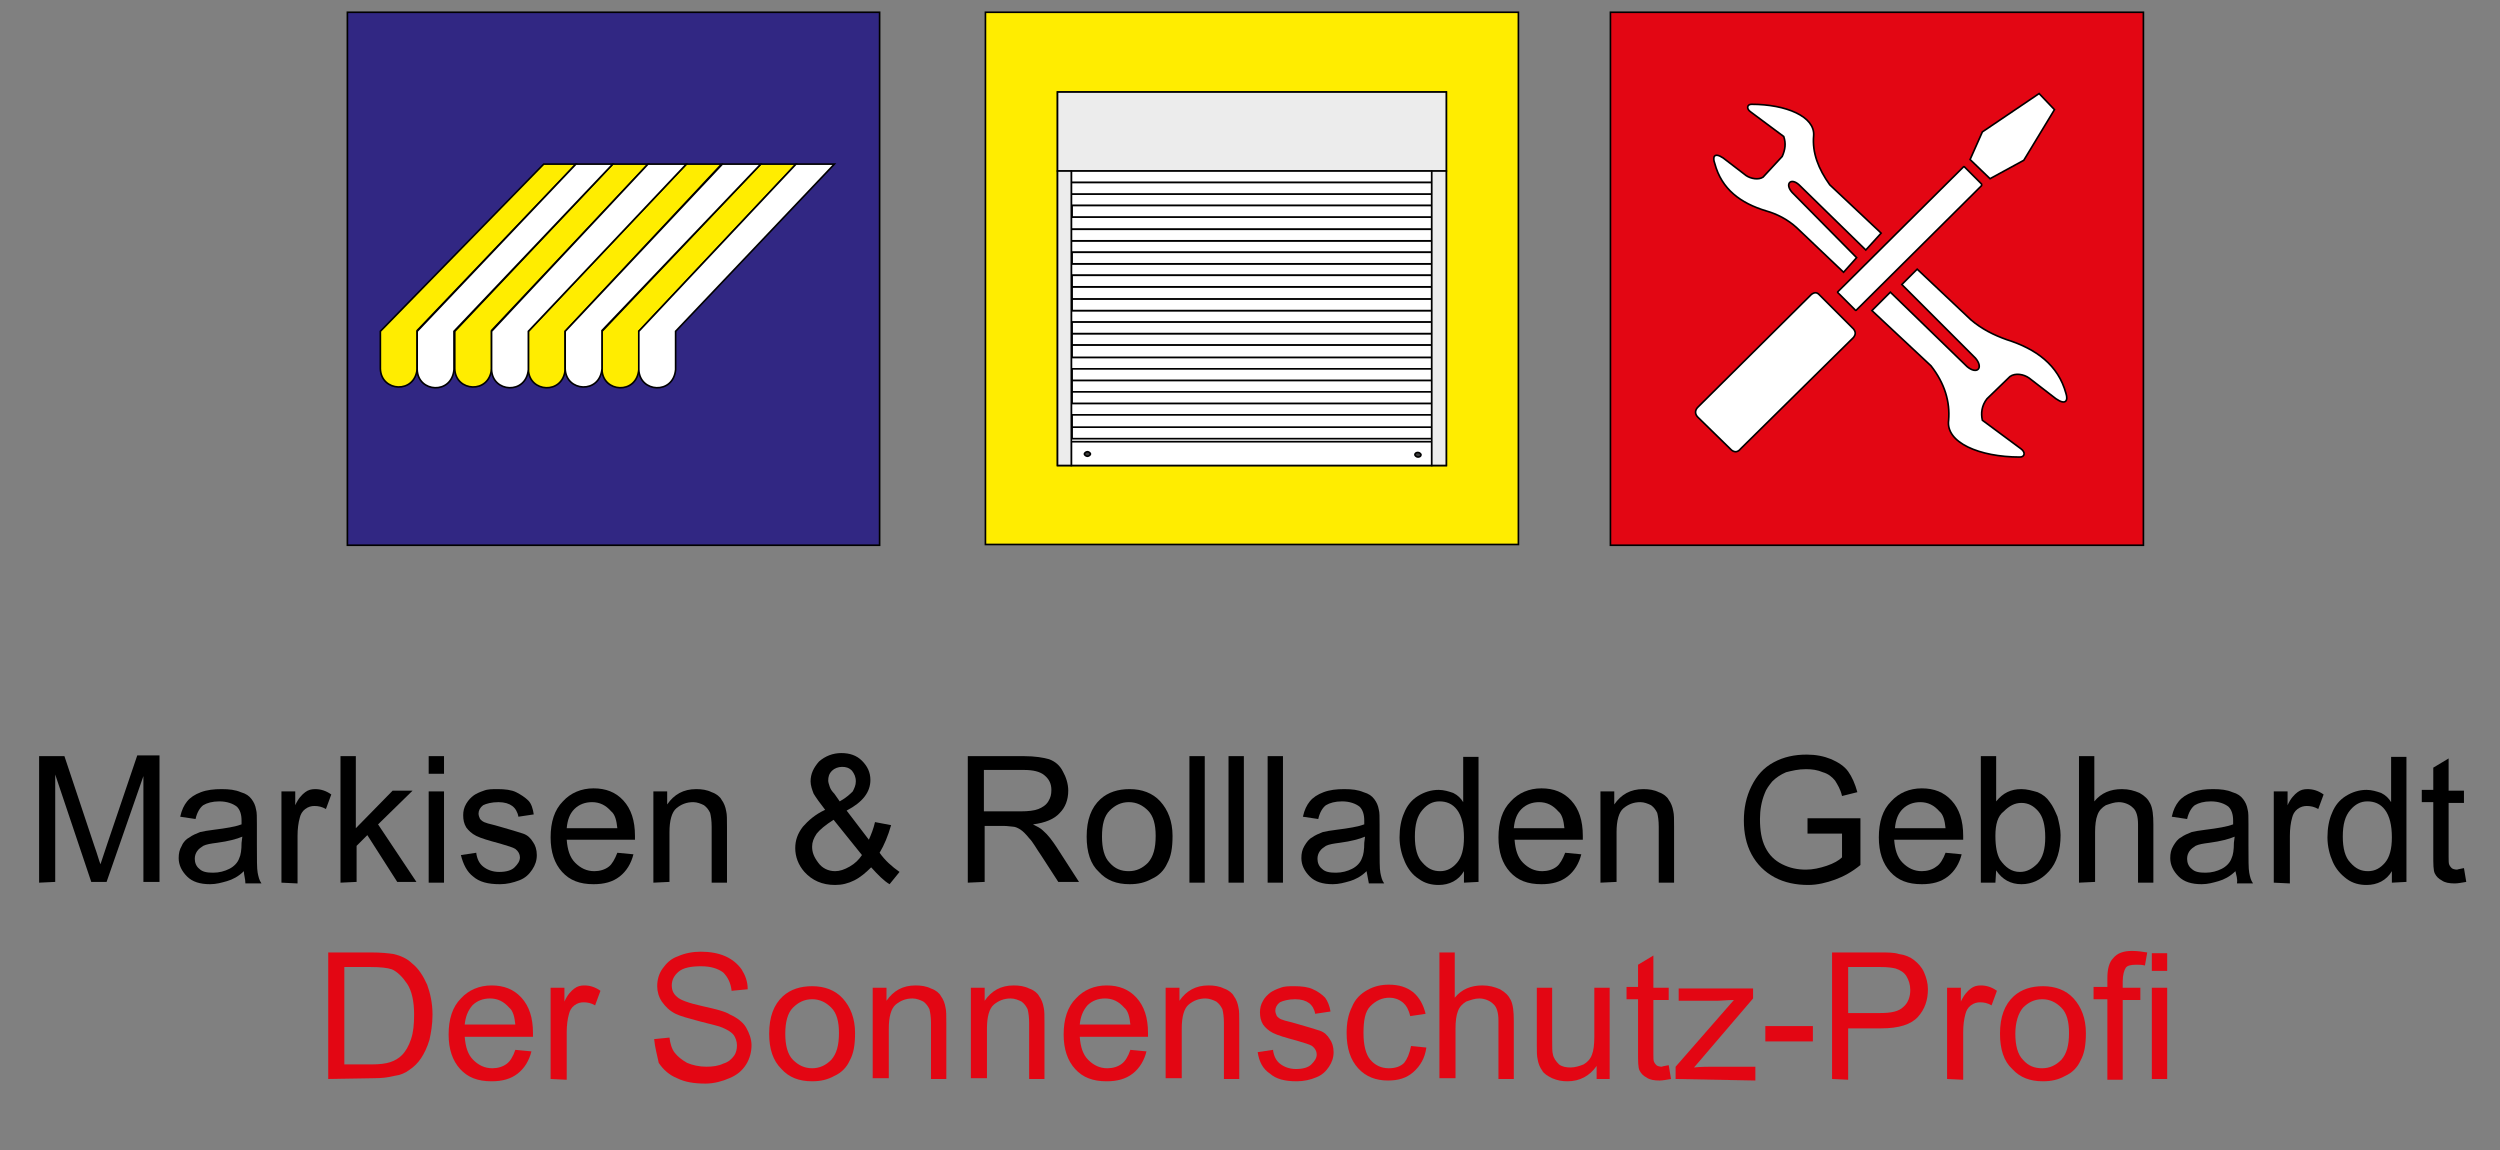 <svg xmlns="http://www.w3.org/2000/svg" xmlns:xlink="http://www.w3.org/1999/xlink" id="Ebene_1" x="0px" y="0px" viewBox="0 0 326 150" style="enable-background:new 0 0 326 150;" xml:space="preserve"><rect x="0" y="0" width="326" height="150" fill="#808080" stroke="none"/><style type="text/css">	.st0{fill:#E30613;}	.st1{fill-rule:evenodd;clip-rule:evenodd;fill:#312783;stroke:#000000;stroke-width:0.216;stroke-miterlimit:22.926;}	.st2{fill-rule:evenodd;clip-rule:evenodd;fill:#E30613;stroke:#000000;stroke-width:0.216;stroke-miterlimit:22.926;}	.st3{fill-rule:evenodd;clip-rule:evenodd;fill:#FFED00;stroke:#000000;stroke-width:0.216;stroke-miterlimit:22.926;}	.st4{fill-rule:evenodd;clip-rule:evenodd;fill:#FFFFFF;stroke:#000000;stroke-width:0.216;stroke-miterlimit:22.926;}	.st5{fill-rule:evenodd;clip-rule:evenodd;fill:#ECECEC;stroke:#000000;stroke-width:0.216;stroke-miterlimit:22.926;}	.st6{fill-rule:evenodd;clip-rule:evenodd;fill:#3C3C3B;stroke:#000000;stroke-width:0.216;stroke-miterlimit:22.926;}</style><g>	<g>		<path d="M5.1,115.1V98.6h3.3l3.9,11.7c0.4,1.1,0.6,1.9,0.8,2.4c0.2-0.6,0.5-1.5,0.9-2.7l3.9-11.5h2.9v16.5h-2.1v-13.8l-4.8,13.8   h-2l-4.7-14v14L5.1,115.1L5.1,115.1z"></path>		<path d="M31.8,113.6c-0.7,0.7-1.5,1.1-2.2,1.3c-0.7,0.2-1.4,0.4-2.2,0.4c-1.3,0-2.3-0.3-3-1c-0.7-0.7-1.1-1.5-1.1-2.4   c0-0.6,0.1-1.1,0.4-1.6c0.2-0.5,0.6-0.9,1-1.1c0.4-0.3,0.9-0.5,1.4-0.7c0.4-0.1,1-0.2,1.8-0.3c1.6-0.2,2.8-0.4,3.6-0.7   c0-0.3,0-0.4,0-0.5c0-0.8-0.2-1.4-0.6-1.8c-0.5-0.4-1.3-0.7-2.3-0.7c-0.9,0-1.6,0.2-2.1,0.5c-0.4,0.3-0.8,0.9-1,1.8l-2-0.3   c0.2-0.9,0.5-1.5,0.9-2c0.4-0.5,1-0.9,1.8-1.2c0.8-0.3,1.7-0.4,2.7-0.4s1.8,0.1,2.5,0.4c0.7,0.2,1.1,0.5,1.4,0.9   c0.3,0.4,0.5,0.8,0.6,1.4c0.1,0.3,0.1,1,0.1,1.9v2.7c0,1.9,0,3.1,0.1,3.6c0.1,0.5,0.2,1,0.5,1.4h-2.1   C32,114.6,31.8,114.1,31.8,113.6z M31.6,109.1c-0.7,0.3-1.8,0.6-3.3,0.8c-0.8,0.1-1.4,0.2-1.8,0.4c-0.3,0.2-0.6,0.4-0.8,0.7   c-0.2,0.3-0.3,0.6-0.3,1c0,0.5,0.2,1,0.6,1.3c0.4,0.4,1,0.5,1.8,0.5c0.8,0,1.5-0.2,2.1-0.5c0.6-0.3,1.1-0.8,1.3-1.4   c0.2-0.4,0.3-1.1,0.3-2L31.6,109.1L31.6,109.1z"></path>		<path d="M36.7,115.1v-11.9h1.8v1.8c0.4-0.9,0.9-1.4,1.3-1.7c0.4-0.3,0.8-0.4,1.3-0.4c0.7,0,1.4,0.2,2.1,0.7l-0.7,1.9   c-0.5-0.3-1-0.4-1.5-0.4c-0.4,0-0.8,0.1-1.2,0.4c-0.4,0.3-0.6,0.7-0.7,1.1c-0.2,0.7-0.3,1.5-0.3,2.4v6.2L36.7,115.1L36.7,115.1z"></path>		<path d="M44.4,115.1V98.6h2v9.4l4.8-4.9h2.6l-4.5,4.4l5,7.5h-2.5l-3.9-6.1l-1.4,1.4v4.7L44.4,115.1L44.4,115.1z"></path>		<path d="M55.9,100.9v-2.3h2v2.3H55.9z M55.9,115.1v-11.9h2v11.9H55.9z"></path>		<path d="M60.1,111.5l2-0.3c0.1,0.8,0.4,1.4,0.9,1.8c0.5,0.4,1.2,0.7,2.1,0.7c0.9,0,1.6-0.2,2-0.6c0.4-0.4,0.7-0.8,0.7-1.3   c0-0.4-0.2-0.8-0.6-1.1c-0.3-0.2-1-0.4-2-0.7c-1.5-0.4-2.5-0.7-3.1-1c-0.6-0.3-1-0.7-1.3-1.1c-0.3-0.5-0.4-1-0.4-1.6   c0-0.5,0.1-1,0.4-1.5s0.6-0.8,1-1.1c0.3-0.2,0.7-0.4,1.3-0.6c0.5-0.2,1.1-0.2,1.8-0.2c0.9,0,1.8,0.1,2.4,0.4s1.2,0.7,1.6,1.1   s0.6,1.1,0.7,1.8l-2,0.3c-0.1-0.6-0.4-1.1-0.8-1.4c-0.4-0.3-1-0.5-1.8-0.5c-0.9,0-1.6,0.2-2,0.4c-0.4,0.3-0.6,0.7-0.6,1.1   c0,0.2,0.1,0.5,0.2,0.7c0.2,0.2,0.4,0.4,0.8,0.5c0.2,0.1,0.8,0.2,1.8,0.5c1.4,0.4,2.4,0.7,3,0.9c0.6,0.2,1,0.6,1.3,1.1   c0.3,0.4,0.5,1,0.5,1.7c0,0.7-0.2,1.3-0.6,1.9c-0.4,0.6-0.9,1.1-1.7,1.4c-0.8,0.3-1.6,0.5-2.5,0.5c-1.6,0-2.7-0.3-3.5-1   C60.9,113.7,60.4,112.7,60.1,111.5z"></path>		<path d="M80.5,111.2l2.1,0.2c-0.3,1.2-0.9,2.2-1.8,2.9s-2,1-3.4,1c-1.8,0-3.1-0.5-4.1-1.6s-1.5-2.6-1.5-4.5c0-2,0.5-3.6,1.6-4.7   c1-1.1,2.4-1.7,4-1.7c1.6,0,2.9,0.5,3.9,1.6c1,1.1,1.5,2.6,1.5,4.6c0,0.1,0,0.3,0,0.5h-8.9c0.1,1.3,0.4,2.3,1.1,3   c0.7,0.7,1.5,1.1,2.5,1.1c0.7,0,1.4-0.2,1.9-0.6C79.8,112.7,80.2,112,80.5,111.2z M73.9,108h6.6c-0.1-1-0.3-1.8-0.8-2.2   c-0.7-0.8-1.5-1.2-2.5-1.2c-0.9,0-1.7,0.3-2.3,0.9S74,106.9,73.9,108z"></path>		<path d="M85.2,115.1v-11.9H87v1.7c0.9-1.3,2.1-2,3.8-2c0.7,0,1.4,0.1,2,0.4c0.6,0.2,1.1,0.6,1.3,1c0.3,0.4,0.5,0.9,0.6,1.5   c0.1,0.4,0.1,1,0.1,2v7.3h-2v-7.3c0-0.8-0.1-1.4-0.2-1.8c-0.2-0.4-0.4-0.7-0.8-1c-0.4-0.2-0.9-0.4-1.4-0.4c-0.9,0-1.6,0.3-2.2,0.8   s-0.9,1.6-0.9,3.1v6.5L85.2,115.1L85.2,115.1z"></path>		<path d="M113.6,113.1c-0.7,0.7-1.4,1.3-2.2,1.7c-0.8,0.4-1.6,0.6-2.5,0.6c-1.7,0-3-0.6-4-1.7c-0.8-0.9-1.2-2-1.2-3.1   c0-1,0.3-1.9,1-2.8c0.7-0.8,1.6-1.6,2.9-2.2c-0.7-0.9-1.2-1.6-1.5-2.1c-0.2-0.5-0.4-1.1-0.4-1.6c0-1,0.4-1.8,1.1-2.6   c0.8-0.7,1.8-1.1,2.9-1.1c1.1,0,2,0.3,2.7,1c0.7,0.7,1.1,1.5,1.1,2.5c0,1.6-1,2.9-3.1,4l2.9,3.8c0.3-0.7,0.6-1.4,0.8-2.3l2.1,0.4   c-0.4,1.4-0.9,2.6-1.5,3.6c0.7,1,1.6,1.8,2.6,2.5l-1.3,1.6C115.3,114.9,114.5,114.1,113.6,113.1z M112.4,111.5l-3.7-4.6   c-1.1,0.7-1.8,1.3-2.2,1.8c-0.4,0.6-0.6,1.1-0.6,1.7c0,0.7,0.2,1.3,0.8,2.1c0.5,0.7,1.3,1.1,2.2,1.1c0.6,0,1.2-0.2,1.9-0.6   C111.5,112.6,112,112.1,112.4,111.5z M109.5,104.5c0.9-0.5,1.4-1,1.7-1.3c0.2-0.4,0.4-0.8,0.4-1.3c0-0.6-0.2-1-0.5-1.4   c-0.4-0.4-0.8-0.5-1.3-0.5c-0.5,0-1,0.2-1.3,0.5c-0.4,0.4-0.5,0.8-0.5,1.3c0,0.2,0.1,0.5,0.2,0.8c0.1,0.3,0.3,0.6,0.6,0.9   L109.5,104.5z"></path>		<path d="M126.2,115.1V98.6h7.3c1.5,0,2.6,0.2,3.3,0.4c0.8,0.3,1.4,0.8,1.8,1.6c0.4,0.7,0.7,1.6,0.7,2.5c0,1.2-0.4,2.2-1.1,2.9   c-0.7,0.8-1.9,1.3-3.5,1.5c0.6,0.3,1,0.5,1.3,0.8c0.7,0.6,1.2,1.3,1.8,2.2l2.9,4.5H138l-2.2-3.4c-0.7-1-1.1-1.8-1.6-2.3   c-0.4-0.5-0.8-0.9-1.1-1.1c-0.3-0.2-0.7-0.4-1-0.4c-0.2,0-0.7-0.1-1.2-0.1h-2.5v7.3L126.2,115.1L126.2,115.1z M128.4,105.8h4.7   c1,0,1.8-0.1,2.3-0.3s1-0.5,1.3-1s0.4-0.9,0.4-1.5c0-0.8-0.3-1.4-0.9-1.9c-0.6-0.5-1.5-0.7-2.7-0.7h-5.2V105.8z"></path>		<path d="M141.7,109.1c0-2.2,0.6-3.8,1.8-4.9c1-0.9,2.3-1.3,3.8-1.3c1.6,0,3,0.5,4,1.6c1,1.1,1.6,2.6,1.6,4.5   c0,1.6-0.2,2.7-0.7,3.6c-0.4,0.9-1.1,1.6-2,2c-0.9,0.5-1.8,0.7-2.9,0.7c-1.7,0-3-0.5-4-1.6C142.2,112.7,141.7,111.1,141.7,109.1z    M143.7,109.1c0,1.5,0.3,2.7,1,3.4c0.7,0.8,1.5,1.1,2.5,1.1s1.8-0.4,2.5-1.1c0.7-0.8,1-1.9,1-3.5c0-1.5-0.3-2.6-1-3.3   s-1.5-1.1-2.5-1.1c-1,0-1.8,0.4-2.5,1.1C144,106.4,143.7,107.5,143.7,109.1z"></path>		<path d="M155.1,115.1V98.6h2v16.5H155.1z"></path>		<path d="M160.2,115.1V98.6h2v16.5H160.2z"></path>		<path d="M165.3,115.1V98.6h2v16.5H165.3z"></path>		<path d="M178.2,113.6c-0.7,0.7-1.5,1.1-2.2,1.3c-0.7,0.2-1.4,0.4-2.2,0.4c-1.3,0-2.3-0.3-3-1c-0.7-0.7-1.1-1.5-1.1-2.4   c0-0.6,0.1-1.1,0.4-1.6c0.3-0.5,0.6-0.9,1-1.1c0.4-0.3,0.9-0.5,1.4-0.7c0.4-0.1,1-0.2,1.8-0.3c1.6-0.2,2.8-0.4,3.6-0.7   c0-0.3,0-0.4,0-0.5c0-0.8-0.2-1.4-0.6-1.8c-0.5-0.4-1.3-0.7-2.3-0.7c-0.9,0-1.6,0.2-2.1,0.5c-0.4,0.3-0.8,0.9-1,1.8l-2-0.3   c0.2-0.9,0.5-1.5,0.9-2c0.4-0.5,1-0.9,1.8-1.2c0.8-0.3,1.7-0.4,2.7-0.4s1.8,0.1,2.5,0.4c0.7,0.2,1.1,0.5,1.4,0.9   c0.3,0.4,0.5,0.8,0.6,1.4c0.1,0.3,0.1,1,0.1,1.9v2.7c0,1.9,0,3.1,0.1,3.6c0.1,0.5,0.2,1,0.5,1.4h-2   C178.4,114.6,178.3,114.1,178.2,113.6z M178,109.1c-0.7,0.3-1.8,0.6-3.3,0.8c-0.8,0.1-1.4,0.2-1.8,0.4c-0.3,0.2-0.6,0.4-0.8,0.7   c-0.2,0.3-0.3,0.6-0.3,1c0,0.5,0.2,1,0.6,1.3c0.4,0.4,1,0.5,1.8,0.5c0.8,0,1.5-0.2,2.1-0.5c0.6-0.3,1.1-0.8,1.3-1.4   c0.2-0.4,0.3-1.1,0.3-2L178,109.1L178,109.1z"></path>		<path d="M190.9,115.1v-1.5c-0.7,1.2-1.9,1.8-3.3,1.8c-0.9,0-1.8-0.2-2.6-0.8c-0.8-0.5-1.4-1.3-1.8-2.2c-0.4-0.9-0.7-2-0.7-3.2   c0-1.2,0.2-2.3,0.6-3.2c0.4-1,1-1.7,1.8-2.2c0.8-0.5,1.7-0.8,2.7-0.8c0.7,0,1.3,0.2,1.9,0.4c0.6,0.3,1,0.7,1.3,1.2v-5.9h2V115   L190.9,115.1L190.9,115.1z M184.5,109.1c0,1.5,0.3,2.7,1,3.4c0.7,0.8,1.4,1.1,2.3,1.1s1.6-0.4,2.2-1.1c0.6-0.7,0.9-1.8,0.9-3.3   c0-1.6-0.3-2.8-0.9-3.6c-0.6-0.8-1.4-1.1-2.3-1.1c-0.9,0-1.6,0.4-2.2,1.1C184.8,106.4,184.5,107.5,184.5,109.1z"></path>		<path d="M204.1,111.2l2.1,0.2c-0.3,1.2-0.9,2.2-1.8,2.9s-2,1-3.4,1c-1.8,0-3.1-0.5-4.1-1.6s-1.5-2.6-1.5-4.5c0-2,0.5-3.6,1.6-4.7   c1-1.1,2.4-1.7,4-1.7c1.6,0,2.9,0.5,3.9,1.6s1.5,2.6,1.5,4.6c0,0.1,0,0.3,0,0.5h-8.9c0.1,1.3,0.4,2.3,1.1,3   c0.7,0.7,1.5,1.1,2.5,1.1c0.7,0,1.4-0.2,1.9-0.6C203.4,112.7,203.8,112,204.1,111.2z M197.4,108h6.6c-0.1-1-0.3-1.8-0.8-2.2   c-0.7-0.8-1.5-1.2-2.5-1.2c-0.9,0-1.7,0.3-2.3,0.9C197.8,106.1,197.5,106.9,197.4,108z"></path>		<path d="M208.7,115.1v-11.9h1.8v1.7c0.9-1.3,2.1-2,3.8-2c0.7,0,1.4,0.1,2,0.4c0.6,0.2,1.1,0.6,1.3,1c0.3,0.4,0.5,0.9,0.6,1.5   c0.1,0.4,0.1,1,0.1,2v7.3h-2v-7.3c0-0.8-0.1-1.4-0.2-1.8c-0.2-0.4-0.4-0.7-0.8-1c-0.4-0.2-0.9-0.4-1.4-0.4c-0.9,0-1.6,0.3-2.2,0.8   s-0.9,1.6-0.9,3.1v6.5L208.7,115.1L208.7,115.1z"></path>		<path d="M235.7,108.6v-1.9h6.9v6.1c-1.1,0.9-2.2,1.5-3.3,1.9c-1.1,0.4-2.3,0.7-3.5,0.7c-1.6,0-3.1-0.3-4.4-1s-2.3-1.7-3-3   c-0.7-1.3-1-2.8-1-4.4c0-1.6,0.3-3.1,1-4.5s1.6-2.4,2.9-3.1c1.3-0.7,2.7-1,4.3-1c1.2,0,2.2,0.2,3.2,0.6c0.9,0.4,1.7,0.9,2.2,1.6   c0.5,0.7,0.9,1.6,1.2,2.7l-2,0.5c-0.2-0.9-0.6-1.5-0.9-2c-0.4-0.5-0.9-0.9-1.6-1.1c-0.7-0.3-1.4-0.4-2.2-0.4c-1,0-1.8,0.2-2.6,0.4   c-0.7,0.3-1.3,0.7-1.8,1.2c-0.4,0.5-0.8,1-1,1.6c-0.4,1-0.6,2.1-0.6,3.3c0,1.5,0.2,2.7,0.7,3.7s1.2,1.7,2.2,2.2   c1,0.5,2,0.7,3.1,0.7c0.9,0,1.8-0.2,2.7-0.5s1.6-0.7,2-1.1v-3.1H235.7z"></path>		<path d="M253.7,111.2l2.1,0.2c-0.3,1.2-0.9,2.2-1.8,2.9s-2,1-3.4,1c-1.8,0-3.1-0.5-4.1-1.6s-1.5-2.6-1.5-4.5c0-2,0.5-3.6,1.6-4.7   c1-1.1,2.4-1.7,4-1.7c1.6,0,2.9,0.5,3.9,1.6s1.5,2.6,1.5,4.6c0,0.1,0,0.3,0,0.5H247c0.1,1.3,0.4,2.3,1.1,3   c0.7,0.7,1.5,1.1,2.5,1.1c0.7,0,1.4-0.2,1.9-0.6C253,112.7,253.4,112,253.7,111.2z M247.1,108h6.6c-0.1-1-0.3-1.8-0.8-2.2   c-0.7-0.8-1.5-1.2-2.5-1.2c-0.9,0-1.7,0.3-2.3,0.9C247.5,106.1,247.2,106.9,247.1,108z"></path>		<path d="M260.2,115.1h-1.9V98.6h2v5.9c0.9-1.1,1.9-1.6,3.3-1.6c0.7,0,1.4,0.2,2.1,0.4c0.7,0.3,1.2,0.7,1.6,1.3   c0.4,0.5,0.7,1.2,1,1.9c0.2,0.8,0.4,1.6,0.4,2.4c0,2-0.5,3.6-1.5,4.7s-2.2,1.7-3.6,1.7c-1.4,0-2.5-0.6-3.3-1.8L260.2,115.1   L260.2,115.1z M260.2,109c0,1.4,0.2,2.4,0.6,3.1c0.7,1,1.5,1.6,2.6,1.6c0.9,0,1.6-0.4,2.3-1.1c0.7-0.8,1-1.9,1-3.4   c0-1.6-0.3-2.7-0.9-3.4c-0.6-0.7-1.3-1.1-2.2-1.1c-0.9,0-1.6,0.4-2.3,1.1C260.5,106.4,260.2,107.5,260.2,109z"></path>		<path d="M271.1,115.1V98.6h2v5.9c0.9-1.1,2.1-1.6,3.6-1.6c0.9,0,1.6,0.2,2.3,0.5c0.7,0.4,1.1,0.8,1.4,1.4c0.3,0.6,0.4,1.5,0.4,2.7   v7.6h-2v-7.6c0-1-0.2-1.8-0.7-2.2c-0.4-0.4-1.1-0.7-1.8-0.7c-0.6,0-1.1,0.2-1.7,0.4c-0.5,0.3-0.9,0.7-1.1,1.3   c-0.2,0.5-0.3,1.3-0.3,2.2v6.5L271.1,115.1L271.1,115.1z"></path>		<path d="M291.5,113.6c-0.7,0.7-1.5,1.1-2.2,1.3s-1.4,0.4-2.2,0.4c-1.3,0-2.3-0.3-3-1c-0.7-0.7-1.1-1.5-1.1-2.4   c0-0.6,0.1-1.1,0.4-1.6c0.3-0.5,0.6-0.9,1-1.1c0.4-0.3,0.9-0.5,1.4-0.7c0.4-0.1,1-0.2,1.8-0.3c1.6-0.2,2.8-0.4,3.6-0.7   c0-0.3,0-0.4,0-0.5c0-0.8-0.2-1.4-0.6-1.8c-0.5-0.4-1.3-0.7-2.3-0.7c-0.9,0-1.6,0.2-2.1,0.5c-0.4,0.3-0.8,0.9-1,1.8l-2-0.3   c0.2-0.9,0.5-1.5,0.9-2c0.4-0.5,1-0.9,1.8-1.2c0.8-0.3,1.7-0.4,2.7-0.4s1.8,0.1,2.5,0.4c0.7,0.2,1.1,0.5,1.4,0.9   c0.3,0.4,0.5,0.8,0.6,1.4c0.1,0.3,0.1,1,0.1,1.9v2.7c0,1.9,0,3.1,0.1,3.6c0.1,0.5,0.2,1,0.5,1.4h-2.1   C291.8,114.6,291.6,114.1,291.5,113.6z M291.4,109.1c-0.7,0.3-1.8,0.6-3.3,0.8c-0.8,0.1-1.4,0.2-1.8,0.4c-0.3,0.2-0.6,0.4-0.8,0.7   c-0.2,0.3-0.3,0.6-0.3,1c0,0.5,0.2,1,0.6,1.3c0.4,0.4,1,0.5,1.8,0.5s1.5-0.2,2.1-0.5c0.6-0.3,1.1-0.8,1.3-1.4   c0.2-0.4,0.3-1.1,0.3-2L291.4,109.1L291.4,109.1z"></path>		<path d="M296.5,115.1v-11.9h1.8v1.8c0.4-0.9,0.9-1.4,1.3-1.7c0.4-0.3,0.8-0.4,1.3-0.4c0.7,0,1.4,0.2,2.1,0.7l-0.7,1.9   c-0.5-0.3-1-0.4-1.5-0.4c-0.4,0-0.8,0.1-1.2,0.4c-0.4,0.3-0.6,0.7-0.7,1.1c-0.2,0.7-0.3,1.5-0.3,2.4v6.2L296.5,115.1L296.5,115.1z   "></path>		<path d="M311.9,115.1v-1.5c-0.7,1.2-1.9,1.8-3.3,1.8c-0.9,0-1.8-0.2-2.6-0.8s-1.4-1.3-1.8-2.2c-0.4-0.9-0.7-2-0.7-3.2   c0-1.2,0.2-2.3,0.6-3.2c0.4-1,1-1.7,1.8-2.2c0.8-0.5,1.7-0.8,2.7-0.8c0.7,0,1.3,0.2,1.9,0.4c0.6,0.3,1,0.7,1.3,1.2v-5.9h2V115   L311.9,115.1L311.9,115.1z M305.5,109.1c0,1.5,0.3,2.7,1,3.4c0.7,0.8,1.4,1.1,2.3,1.1s1.6-0.4,2.2-1.1c0.6-0.7,0.9-1.8,0.9-3.3   c0-1.6-0.3-2.8-0.9-3.6c-0.6-0.8-1.4-1.1-2.3-1.1c-0.9,0-1.6,0.4-2.2,1.1C305.8,106.4,305.5,107.5,305.5,109.1z"></path>		<path d="M321.3,113.2l0.3,1.8c-0.6,0.1-1.1,0.2-1.5,0.2c-0.7,0-1.3-0.1-1.7-0.4c-0.4-0.2-0.7-0.5-0.9-0.9   c-0.2-0.4-0.2-1.2-0.2-2.4v-6.9h-1.5v-1.6h1.5v-2.9l2-1.2v4.2h2v1.6h-2v7c0,0.6,0,0.9,0.1,1.1c0.1,0.2,0.2,0.3,0.3,0.4   c0.1,0.1,0.4,0.2,0.7,0.2C320.7,113.3,320.9,113.3,321.3,113.2z"></path>	</g>	<g>		<path class="st0" d="M42.8,140.7v-16.5h5.6c1.3,0,2.2,0.1,2.9,0.2c0.9,0.2,1.8,0.6,2.4,1.2c0.9,0.7,1.5,1.7,2,2.8   c0.4,1.1,0.7,2.4,0.7,3.9c0,1.3-0.2,2.4-0.4,3.3c-0.3,1-0.7,1.8-1.1,2.4c-0.4,0.6-0.9,1.1-1.5,1.5c-0.5,0.4-1.2,0.7-2,0.8   c-0.8,0.2-1.6,0.3-2.7,0.3L42.8,140.7L42.8,140.7z M44.9,138.8h3.5c1.1,0,1.9-0.1,2.5-0.3c0.6-0.2,1.1-0.5,1.5-0.9   c0.5-0.5,0.9-1.2,1.2-2.1s0.4-1.9,0.4-3.2c0-1.7-0.3-3.1-0.9-4c-0.6-0.9-1.3-1.6-2-1.9c-0.6-0.2-1.5-0.3-2.8-0.3h-3.4   C44.9,126.2,44.9,138.8,44.9,138.8z"></path>		<path class="st0" d="M67.2,136.9l2.1,0.2c-0.3,1.2-0.9,2.2-1.8,2.9c-0.9,0.7-2,1-3.4,1c-1.8,0-3.1-0.5-4.1-1.6s-1.5-2.6-1.5-4.5   c0-2,0.5-3.6,1.6-4.7c1-1.1,2.4-1.7,4-1.7c1.6,0,2.9,0.5,3.9,1.6c1,1.1,1.5,2.6,1.5,4.6c0,0.1,0,0.3,0,0.5h-8.9   c0.1,1.3,0.4,2.3,1.1,3c0.7,0.7,1.5,1.1,2.5,1.1c0.7,0,1.4-0.2,1.9-0.6C66.5,138.4,66.9,137.8,67.2,136.9z M60.6,133.6h6.6   c-0.1-1-0.3-1.8-0.8-2.2c-0.7-0.8-1.5-1.2-2.5-1.2c-0.9,0-1.7,0.3-2.3,0.9C61,131.8,60.7,132.6,60.6,133.6z"></path>		<path class="st0" d="M71.8,140.7v-11.9h1.8v1.8c0.4-0.9,0.9-1.4,1.3-1.7c0.4-0.3,0.8-0.4,1.3-0.4c0.7,0,1.4,0.2,2.1,0.7l-0.7,1.9   c-0.5-0.3-1-0.4-1.5-0.4c-0.4,0-0.8,0.1-1.2,0.4c-0.4,0.3-0.6,0.7-0.7,1.1c-0.2,0.7-0.3,1.5-0.3,2.4v6.2L71.8,140.7L71.8,140.7z"></path>		<path class="st0" d="M85.3,135.5l2-0.2c0.1,0.8,0.3,1.5,0.7,2c0.4,0.5,0.9,0.9,1.6,1.3c0.7,0.3,1.6,0.5,2.5,0.5   c0.8,0,1.6-0.1,2.2-0.4c0.7-0.2,1.1-0.6,1.4-1c0.3-0.4,0.4-0.9,0.4-1.4c0-0.5-0.2-1-0.4-1.3c-0.3-0.4-0.8-0.7-1.5-1   c-0.4-0.2-1.4-0.4-2.9-0.8s-2.6-0.7-3.2-1c-0.8-0.4-1.3-0.9-1.8-1.6c-0.4-0.6-0.6-1.3-0.6-2c0-0.8,0.2-1.6,0.7-2.3   c0.5-0.7,1.1-1.3,2-1.6c0.9-0.4,1.9-0.6,3-0.6c1.2,0,2.3,0.2,3.2,0.6c0.9,0.4,1.6,1,2.1,1.7c0.5,0.8,0.8,1.6,0.8,2.6l-2.1,0.2   c-0.1-1-0.5-1.8-1.1-2.4c-0.7-0.5-1.6-0.8-2.9-0.8c-1.3,0-2.3,0.2-2.9,0.7c-0.6,0.5-0.9,1.1-0.9,1.8c0,0.6,0.2,1.1,0.7,1.5   c0.4,0.4,1.5,0.8,3.3,1.2c1.8,0.4,3,0.7,3.6,1.1c0.9,0.4,1.7,1,2.1,1.7c0.4,0.7,0.7,1.5,0.7,2.3s-0.2,1.7-0.7,2.5   c-0.5,0.8-1.2,1.4-2.2,1.8c-0.9,0.4-2,0.7-3.1,0.7c-1.5,0-2.7-0.2-3.7-0.7c-1-0.4-1.8-1.1-2.4-2C85.7,137.6,85.4,136.6,85.3,135.5   z"></path>		<path class="st0" d="M100.3,134.8c0-2.2,0.6-3.8,1.8-4.9c1-0.9,2.3-1.3,3.8-1.3c1.6,0,3,0.5,4,1.6s1.6,2.6,1.6,4.5   c0,1.6-0.2,2.7-0.7,3.6c-0.4,0.9-1.1,1.6-2,2c-0.9,0.5-1.8,0.7-2.9,0.7c-1.7,0-3-0.5-4-1.6C100.8,138.3,100.3,136.8,100.3,134.8z    M102.4,134.8c0,1.5,0.3,2.7,1,3.4s1.5,1.1,2.5,1.1s1.8-0.4,2.5-1.1c0.7-0.8,1-1.9,1-3.5c0-1.5-0.3-2.6-1-3.3   c-0.7-0.7-1.5-1.1-2.5-1.1c-1,0-1.8,0.4-2.5,1.1C102.7,132.1,102.4,133.3,102.4,134.8z"></path>		<path class="st0" d="M113.8,140.7v-11.9h1.8v1.7c0.9-1.3,2.1-2,3.8-2c0.7,0,1.4,0.1,2,0.4c0.6,0.2,1.1,0.6,1.3,1   c0.3,0.4,0.5,0.9,0.6,1.5c0.1,0.4,0.1,1,0.1,2v7.3h-2v-7.3c0-0.8-0.1-1.4-0.2-1.8c-0.2-0.4-0.4-0.7-0.8-1   c-0.4-0.2-0.9-0.4-1.4-0.4c-0.9,0-1.6,0.3-2.2,0.8c-0.6,0.5-0.9,1.6-0.9,3.1v6.5H113.8L113.8,140.7z"></path>		<path class="st0" d="M126.6,140.7v-11.9h1.8v1.7c0.9-1.3,2.1-2,3.8-2c0.7,0,1.4,0.1,2,0.4c0.6,0.2,1.1,0.6,1.3,1   c0.3,0.4,0.5,0.9,0.6,1.5c0.1,0.4,0.1,1,0.1,2v7.3h-2v-7.3c0-0.8-0.1-1.4-0.2-1.8c-0.2-0.4-0.4-0.7-0.8-1   c-0.4-0.2-0.9-0.4-1.4-0.4c-0.9,0-1.6,0.3-2.2,0.8c-0.6,0.5-0.9,1.6-0.9,3.1v6.5H126.6L126.6,140.7z"></path>		<path class="st0" d="M147.4,136.9l2.1,0.2c-0.3,1.2-0.9,2.2-1.8,2.9s-2,1-3.4,1c-1.8,0-3.1-0.5-4.1-1.6s-1.5-2.6-1.5-4.5   c0-2,0.5-3.6,1.6-4.7c1-1.1,2.4-1.7,4-1.7c1.6,0,2.9,0.5,3.9,1.6c1,1.1,1.5,2.6,1.5,4.6c0,0.1,0,0.3,0,0.5h-8.9   c0.1,1.3,0.4,2.3,1.1,3c0.7,0.7,1.5,1.1,2.5,1.1c0.7,0,1.4-0.2,1.9-0.6C146.7,138.4,147.1,137.8,147.4,136.9z M140.8,133.6h6.6   c-0.1-1-0.3-1.8-0.8-2.2c-0.7-0.8-1.5-1.2-2.5-1.2c-0.9,0-1.7,0.3-2.3,0.9C141.2,131.8,140.9,132.6,140.8,133.6z"></path>		<path class="st0" d="M152,140.7v-11.9h1.8v1.7c0.9-1.3,2.1-2,3.8-2c0.7,0,1.4,0.1,2,0.4c0.6,0.2,1.1,0.6,1.3,1   c0.3,0.4,0.5,0.9,0.6,1.5c0.1,0.4,0.1,1,0.1,2v7.3h-2v-7.3c0-0.8-0.1-1.4-0.2-1.8c-0.2-0.4-0.4-0.7-0.8-1   c-0.4-0.2-0.9-0.4-1.4-0.4c-0.9,0-1.6,0.3-2.2,0.8c-0.6,0.5-0.9,1.6-0.9,3.1v6.5H152L152,140.7z"></path>		<path class="st0" d="M164,137.2l2-0.3c0.1,0.8,0.4,1.4,0.9,1.8c0.5,0.4,1.2,0.7,2.1,0.7c0.9,0,1.6-0.2,2-0.6   c0.4-0.4,0.7-0.8,0.7-1.3c0-0.4-0.2-0.8-0.6-1.1c-0.3-0.2-1-0.4-2-0.7c-1.5-0.4-2.5-0.7-3.1-1c-0.6-0.3-1-0.7-1.3-1.1   c-0.3-0.5-0.4-1-0.4-1.6c0-0.5,0.1-1,0.4-1.5c0.2-0.4,0.6-0.8,1-1.1c0.3-0.2,0.7-0.4,1.3-0.6c0.5-0.2,1.1-0.2,1.8-0.2   c0.9,0,1.8,0.1,2.4,0.4c0.7,0.3,1.2,0.7,1.6,1.1c0.3,0.4,0.6,1.1,0.7,1.8l-2,0.3c-0.1-0.6-0.4-1.1-0.8-1.4c-0.4-0.3-1-0.5-1.8-0.5   c-0.9,0-1.6,0.2-2,0.4c-0.4,0.3-0.6,0.7-0.6,1.1c0,0.2,0.1,0.5,0.2,0.7c0.2,0.2,0.4,0.4,0.8,0.5c0.2,0.1,0.8,0.2,1.8,0.5   c1.4,0.4,2.4,0.7,3,0.9c0.6,0.2,1,0.6,1.3,1.1c0.3,0.4,0.5,1,0.5,1.7c0,0.7-0.2,1.3-0.6,1.9c-0.4,0.6-0.9,1.1-1.7,1.4   c-0.7,0.3-1.6,0.5-2.5,0.5c-1.6,0-2.7-0.3-3.5-1C164.7,139.4,164.2,138.5,164,137.2z"></path>		<path class="st0" d="M184,136.4l2,0.2c-0.2,1.4-0.8,2.4-1.7,3.2c-0.9,0.8-2,1.1-3.3,1.1c-1.6,0-2.9-0.5-3.9-1.6s-1.5-2.6-1.5-4.6   c0-1.3,0.2-2.4,0.7-3.4c0.4-1,1.1-1.7,2-2.2c0.9-0.5,1.8-0.7,2.8-0.7c1.3,0,2.3,0.3,3.2,1c0.8,0.7,1.3,1.6,1.6,2.8l-2,0.3   c-0.2-0.8-0.5-1.4-1-1.8c-0.5-0.4-1.1-0.6-1.7-0.6c-1,0-1.8,0.4-2.5,1.1c-0.7,0.7-0.9,1.9-0.9,3.5c0,1.6,0.3,2.8,0.9,3.5   c0.6,0.7,1.4,1.1,2.4,1.1c0.8,0,1.5-0.2,2-0.7C183.5,138.1,183.8,137.4,184,136.4z"></path>		<path class="st0" d="M187.7,140.7v-16.5h2v5.9c0.9-1.1,2.1-1.6,3.6-1.6c0.9,0,1.6,0.2,2.3,0.5c0.7,0.4,1.1,0.8,1.4,1.4   c0.3,0.6,0.4,1.5,0.4,2.7v7.6h-2v-7.6c0-1-0.2-1.8-0.7-2.2c-0.4-0.4-1.1-0.7-1.8-0.7c-0.6,0-1.1,0.2-1.7,0.4   c-0.5,0.3-0.9,0.7-1.1,1.3c-0.2,0.5-0.3,1.3-0.3,2.2v6.5H187.7z"></path>		<path class="st0" d="M208.2,140.7V139c-0.9,1.3-2.2,2-3.8,2c-0.7,0-1.3-0.1-2-0.4c-0.6-0.3-1.1-0.6-1.3-1   c-0.3-0.4-0.5-0.9-0.6-1.5c-0.1-0.4-0.1-1-0.1-1.9v-7.4h2v6.6c0,1.1,0,1.8,0.1,2.1c0.1,0.5,0.4,0.9,0.8,1.3   c0.4,0.3,0.9,0.4,1.5,0.4c0.6,0,1.2-0.2,1.7-0.4c0.5-0.3,0.9-0.7,1.1-1.3c0.2-0.5,0.3-1.3,0.3-2.3v-6.4h2v11.9H208.2z"></path>		<path class="st0" d="M217.6,138.9l0.3,1.8c-0.6,0.1-1.1,0.2-1.5,0.2c-0.7,0-1.3-0.1-1.7-0.4c-0.4-0.2-0.7-0.5-0.9-0.9   c-0.2-0.4-0.2-1.2-0.2-2.4v-6.9h-1.5v-1.6h1.5v-2.9l2-1.2v4.2h2v1.6h-2v7c0,0.6,0,0.9,0.1,1.1c0.1,0.2,0.2,0.3,0.3,0.4   s0.4,0.2,0.7,0.2C216.9,139,217.2,139,217.6,138.9z"></path>		<path class="st0" d="M218.5,140.7v-1.6l7.6-8.7c-0.9,0-1.6,0.1-2.3,0.1h-4.9v-1.6h9.7v1.3l-6.5,7.6l-1.2,1.4   c0.9-0.1,1.8-0.1,2.5-0.1h5.5v1.8L218.5,140.7L218.5,140.7z"></path>		<path class="st0" d="M230.2,135.8v-2h6.2v2H230.2z"></path>		<path class="st0" d="M238.9,140.7v-16.5h6.2c1.1,0,1.9,0,2.5,0.2c0.8,0.1,1.5,0.4,2,0.8s1,0.9,1.3,1.6c0.3,0.7,0.5,1.4,0.5,2.2   c0,1.4-0.4,2.6-1.3,3.6s-2.5,1.5-4.8,1.5H241v6.7L238.9,140.7L238.9,140.7z M241,132.1h4.2c1.4,0,2.4-0.2,3-0.8   c0.6-0.5,0.9-1.3,0.9-2.2c0-0.7-0.2-1.3-0.5-1.8c-0.3-0.5-0.8-0.8-1.4-1c-0.4-0.1-1-0.2-2-0.2H241L241,132.1L241,132.1z"></path>		<path class="st0" d="M253.9,140.7v-11.9h1.8v1.8c0.4-0.9,0.9-1.4,1.3-1.7c0.4-0.3,0.8-0.4,1.3-0.4c0.7,0,1.4,0.2,2.1,0.7l-0.7,1.9   c-0.5-0.3-1-0.4-1.5-0.4c-0.4,0-0.8,0.1-1.2,0.4c-0.4,0.3-0.6,0.7-0.7,1.1c-0.2,0.7-0.3,1.5-0.3,2.4v6.2L253.9,140.7L253.9,140.7z   "></path>		<path class="st0" d="M260.8,134.8c0-2.2,0.6-3.8,1.8-4.9c1-0.9,2.3-1.3,3.8-1.3c1.6,0,3,0.5,4,1.6s1.6,2.6,1.6,4.5   c0,1.6-0.2,2.7-0.7,3.6c-0.4,0.9-1.1,1.6-2,2c-0.9,0.5-1.8,0.7-2.9,0.7c-1.7,0-3-0.5-4-1.6C261.3,138.4,260.8,136.8,260.8,134.8z    M262.8,134.8c0,1.5,0.3,2.7,1,3.4c0.7,0.8,1.5,1.1,2.5,1.1c1,0,1.8-0.4,2.5-1.1c0.7-0.8,1-1.9,1-3.5c0-1.5-0.3-2.6-1-3.3   s-1.5-1.1-2.5-1.1c-1,0-1.8,0.4-2.5,1.1C263.2,132.1,262.8,133.3,262.8,134.8z"></path>	</g>	<g>		<path class="st0" d="M274.8,140.7v-10.4H273v-1.6h1.8v-1.1c0-1.2,0.2-2.1,0.8-2.7c0.5-0.6,1.3-0.9,2.4-0.9c0.7,0,1.4,0.1,2,0.2   l-0.3,1.7c-0.4-0.1-0.8-0.1-1.1-0.1c-0.7,0-1.2,0.1-1.4,0.4c-0.2,0.3-0.4,0.9-0.4,1.8v0.8h2.3v1.6h-2.3v10.4H274.8z M280.6,126.6   v-2.3h2v2.3H280.6z M280.6,140.7v-11.9h2v11.9H280.6z"></path>	</g>	<polygon class="st1" points="45.3,1.6 114.7,1.6 114.7,71.1 45.3,71.1  "></polygon>	<polygon class="st2" points="210,1.6 279.5,1.6 279.5,71.1 210,71.1  "></polygon>	<polygon class="st3" points="128.5,1.6 198,1.6 198,71 128.5,71  "></polygon>	<path class="st3" d="M75.1,21.4h-4.2L49.6,43.2v4.9c0.1,3,4.5,3.3,4.8,0v-5L75.1,21.4L75.1,21.4z"></path>	<path class="st3" d="M94.1,21.4l-4.6,0L68.9,43.2v5c0.1,3,4.5,3.3,4.8,0v-5L94.1,21.4L94.1,21.4z"></path>	<path class="st3" d="M84.5,21.4h-4.6L59.3,43.2v4.9c0.1,3,4.5,3.3,4.8,0v-5L84.5,21.4L84.5,21.4z"></path>	<path class="st3" d="M103.8,21.4h-4.6L78.5,43.2v5c0.1,3,4.5,3.3,4.8,0v-5L103.8,21.4L103.8,21.4z"></path>	<path class="st4" d="M79.9,21.4h-4.8L54.4,43.2v5c0.1,3,4.5,3.3,4.8,0v-5L79.9,21.4L79.9,21.4z"></path>	<path class="st4" d="M99.2,21.4h-5L73.7,43.2v4.9c0.1,3,4.5,3.3,4.8,0v-5L99.2,21.4L99.2,21.4z"></path>	<path class="st4" d="M89.5,21.4h-5L64.1,43.2v5c0.1,3,4.5,3.3,4.8,0v-5L89.5,21.4L89.5,21.4z"></path>	<path class="st4" d="M108.8,21.4h-5L83.3,43.2v5c0.1,3,4.5,3.3,4.8,0v-5L108.8,21.4L108.8,21.4z"></path>	<polygon class="st5" points="137.9,12 188.6,12 188.6,60.7 137.9,60.7  "></polygon>	<polygon class="st5" points="137.9,12 188.6,12 188.6,22.3 137.9,22.3  "></polygon>	<polygon class="st4" points="139.7,57.6 186.7,57.6 186.7,60.7 139.7,60.7  "></polygon>	<polygon class="st4" points="139.7,22.3 186.7,22.3 186.7,23.8 139.7,23.8  "></polygon>	<polygon class="st4" points="139.7,28.3 186.7,28.3 186.7,29.9 139.7,29.9  "></polygon>	<polygon class="st4" points="139.7,34.4 186.7,34.4 186.7,35.9 139.7,35.9  "></polygon>	<polygon class="st4" points="139.7,40.5 186.7,40.5 186.7,42 139.7,42  "></polygon>	<polygon class="st4" points="139.7,46.6 186.7,46.6 186.7,48.1 139.7,48.1  "></polygon>	<polygon class="st4" points="139.7,52.6 186.7,52.6 186.7,54.1 139.7,54.1  "></polygon>	<polygon class="st4" points="139.7,25.3 186.7,25.3 186.7,26.8 139.7,26.8  "></polygon>	<polygon class="st4" points="139.7,31.4 186.7,31.4 186.7,32.9 139.7,32.9  "></polygon>	<polygon class="st4" points="139.8,37.4 186.7,37.4 186.7,39 139.8,39  "></polygon>	<polygon class="st4" points="139.8,43.5 186.7,43.5 186.7,45 139.8,45  "></polygon>	<polygon class="st4" points="139.8,49.6 186.7,49.6 186.7,51.1 139.8,51.1  "></polygon>	<polygon class="st4" points="139.8,55.7 186.7,55.7 186.7,57.2 139.8,57.2  "></polygon>	<polygon class="st4" points="139.7,23.8 186.7,23.8 186.7,25.3 139.7,25.3  "></polygon>	<polygon class="st4" points="139.7,29.9 186.7,29.9 186.7,31.4 139.7,31.4  "></polygon>	<polygon class="st4" points="139.8,35.9 186.7,35.9 186.7,37.4 139.8,37.4  "></polygon>	<polygon class="st4" points="139.8,42 186.7,42 186.7,43.5 139.8,43.5  "></polygon>	<polygon class="st4" points="139.8,48.1 186.7,48.1 186.7,49.6 139.8,49.6  "></polygon>	<polygon class="st4" points="139.8,54.1 186.7,54.1 186.7,55.7 139.8,55.7  "></polygon>	<polygon class="st4" points="139.8,26.8 186.7,26.8 186.7,28.3 139.8,28.3  "></polygon>	<polygon class="st4" points="139.8,32.9 186.7,32.9 186.7,34.4 139.8,34.4  "></polygon>	<polygon class="st4" points="139.8,39 186.7,39 186.7,40.5 139.8,40.5  "></polygon>	<polygon class="st4" points="139.8,45 186.7,45 186.7,46.6 139.8,46.6  "></polygon>	<polygon class="st4" points="139.8,51.1 186.7,51.1 186.7,52.6 139.8,52.6  "></polygon>	<polygon class="st5" points="137.9,22.3 139.7,22.3 139.7,60.7 137.9,60.7  "></polygon>	<polygon class="st5" points="186.7,22.3 188.6,22.3 188.6,60.7 186.7,60.7  "></polygon>	<path class="st6" d="M141.8,58.9c0.2,0,0.4,0.2,0.4,0.3s-0.2,0.3-0.4,0.3s-0.4-0.2-0.4-0.3S141.6,58.9,141.8,58.9L141.8,58.9z"></path>	<path class="st6" d="M184.9,59c0.2,0,0.4,0.2,0.4,0.3c0,0.2-0.2,0.3-0.4,0.3s-0.4-0.2-0.4-0.3C184.5,59.1,184.7,59,184.9,59  L184.9,59z"></path>	<path class="st4" d="M232.6,17.8l-4.3-3.2c-0.6-0.4-0.5-1,0.1-1c4.5,0,8.3,1.6,8.1,4.1c-0.2,2.2,0.6,4.3,2.1,6.4l6.7,6.3l-2,2.2  l-8.7-8.5c-1.1-1-1.9-0.1-0.9,1l8.4,8.5l-1.7,1.9l-6.1-5.8c-1.2-1.1-2.6-1.8-4-2.2c-3.3-1-5.8-2.8-6.7-6.2  c-0.3-0.8-0.1-1.5,1.1-0.7l3,2.3c0.6,0.4,1.6,0.6,2.2,0.2l2.5-2.7C232.8,19.5,232.9,18.7,232.6,17.8L232.6,17.8z"></path>	<path class="st4" d="M258.5,54.8l5,3.7c0.7,0.5,0.5,1.1-0.1,1.1c-5.3,0-9.7-1.9-9.3-4.8c0.2-2.4-0.5-4.8-2.3-7.1l-7.7-7.2l2.4-2.4  l10,9.7c1.3,1.1,2.2,0.2,1.1-1.1l-9.6-9.6l2-2l7,6.6c1.4,1.2,3,2,4.7,2.6c3.8,1.2,6.7,3.3,7.7,7c0.3,0.9,0,1.6-1.3,0.7l-3.5-2.7  c-0.7-0.5-1.8-0.7-2.5-0.2l-3,2.9C258.4,52.9,258.3,53.9,258.5,54.8L258.5,54.8z"></path>	<polygon class="st4" points="258.5,17.2 265.9,12.2 267.9,14.3 263.9,20.9 259.5,23.3 256.9,20.8  "></polygon>	<path class="st4" d="M225.8,58.7l-4.4-4.3c-0.4-0.4-0.4-0.9,0-1.3l14.8-14.7c0.4-0.3,0.7-0.3,1,0l4.5,4.5c0.3,0.4,0.3,0.7,0,1.1  L227,58.5C226.6,59,226.2,59,225.8,58.7L225.8,58.7z"></path>	<path class="st4" d="M258.4,24l-2.2-2.2c0-0.1-0.2-0.1-0.2,0l-16.3,16.2c-0.1,0-0.1,0.2,0,0.2l2.2,2.2c0,0.1,0.2,0.1,0.2,0  l16.3-16.2C258.4,24.1,258.4,24,258.4,24L258.4,24z"></path></g></svg>